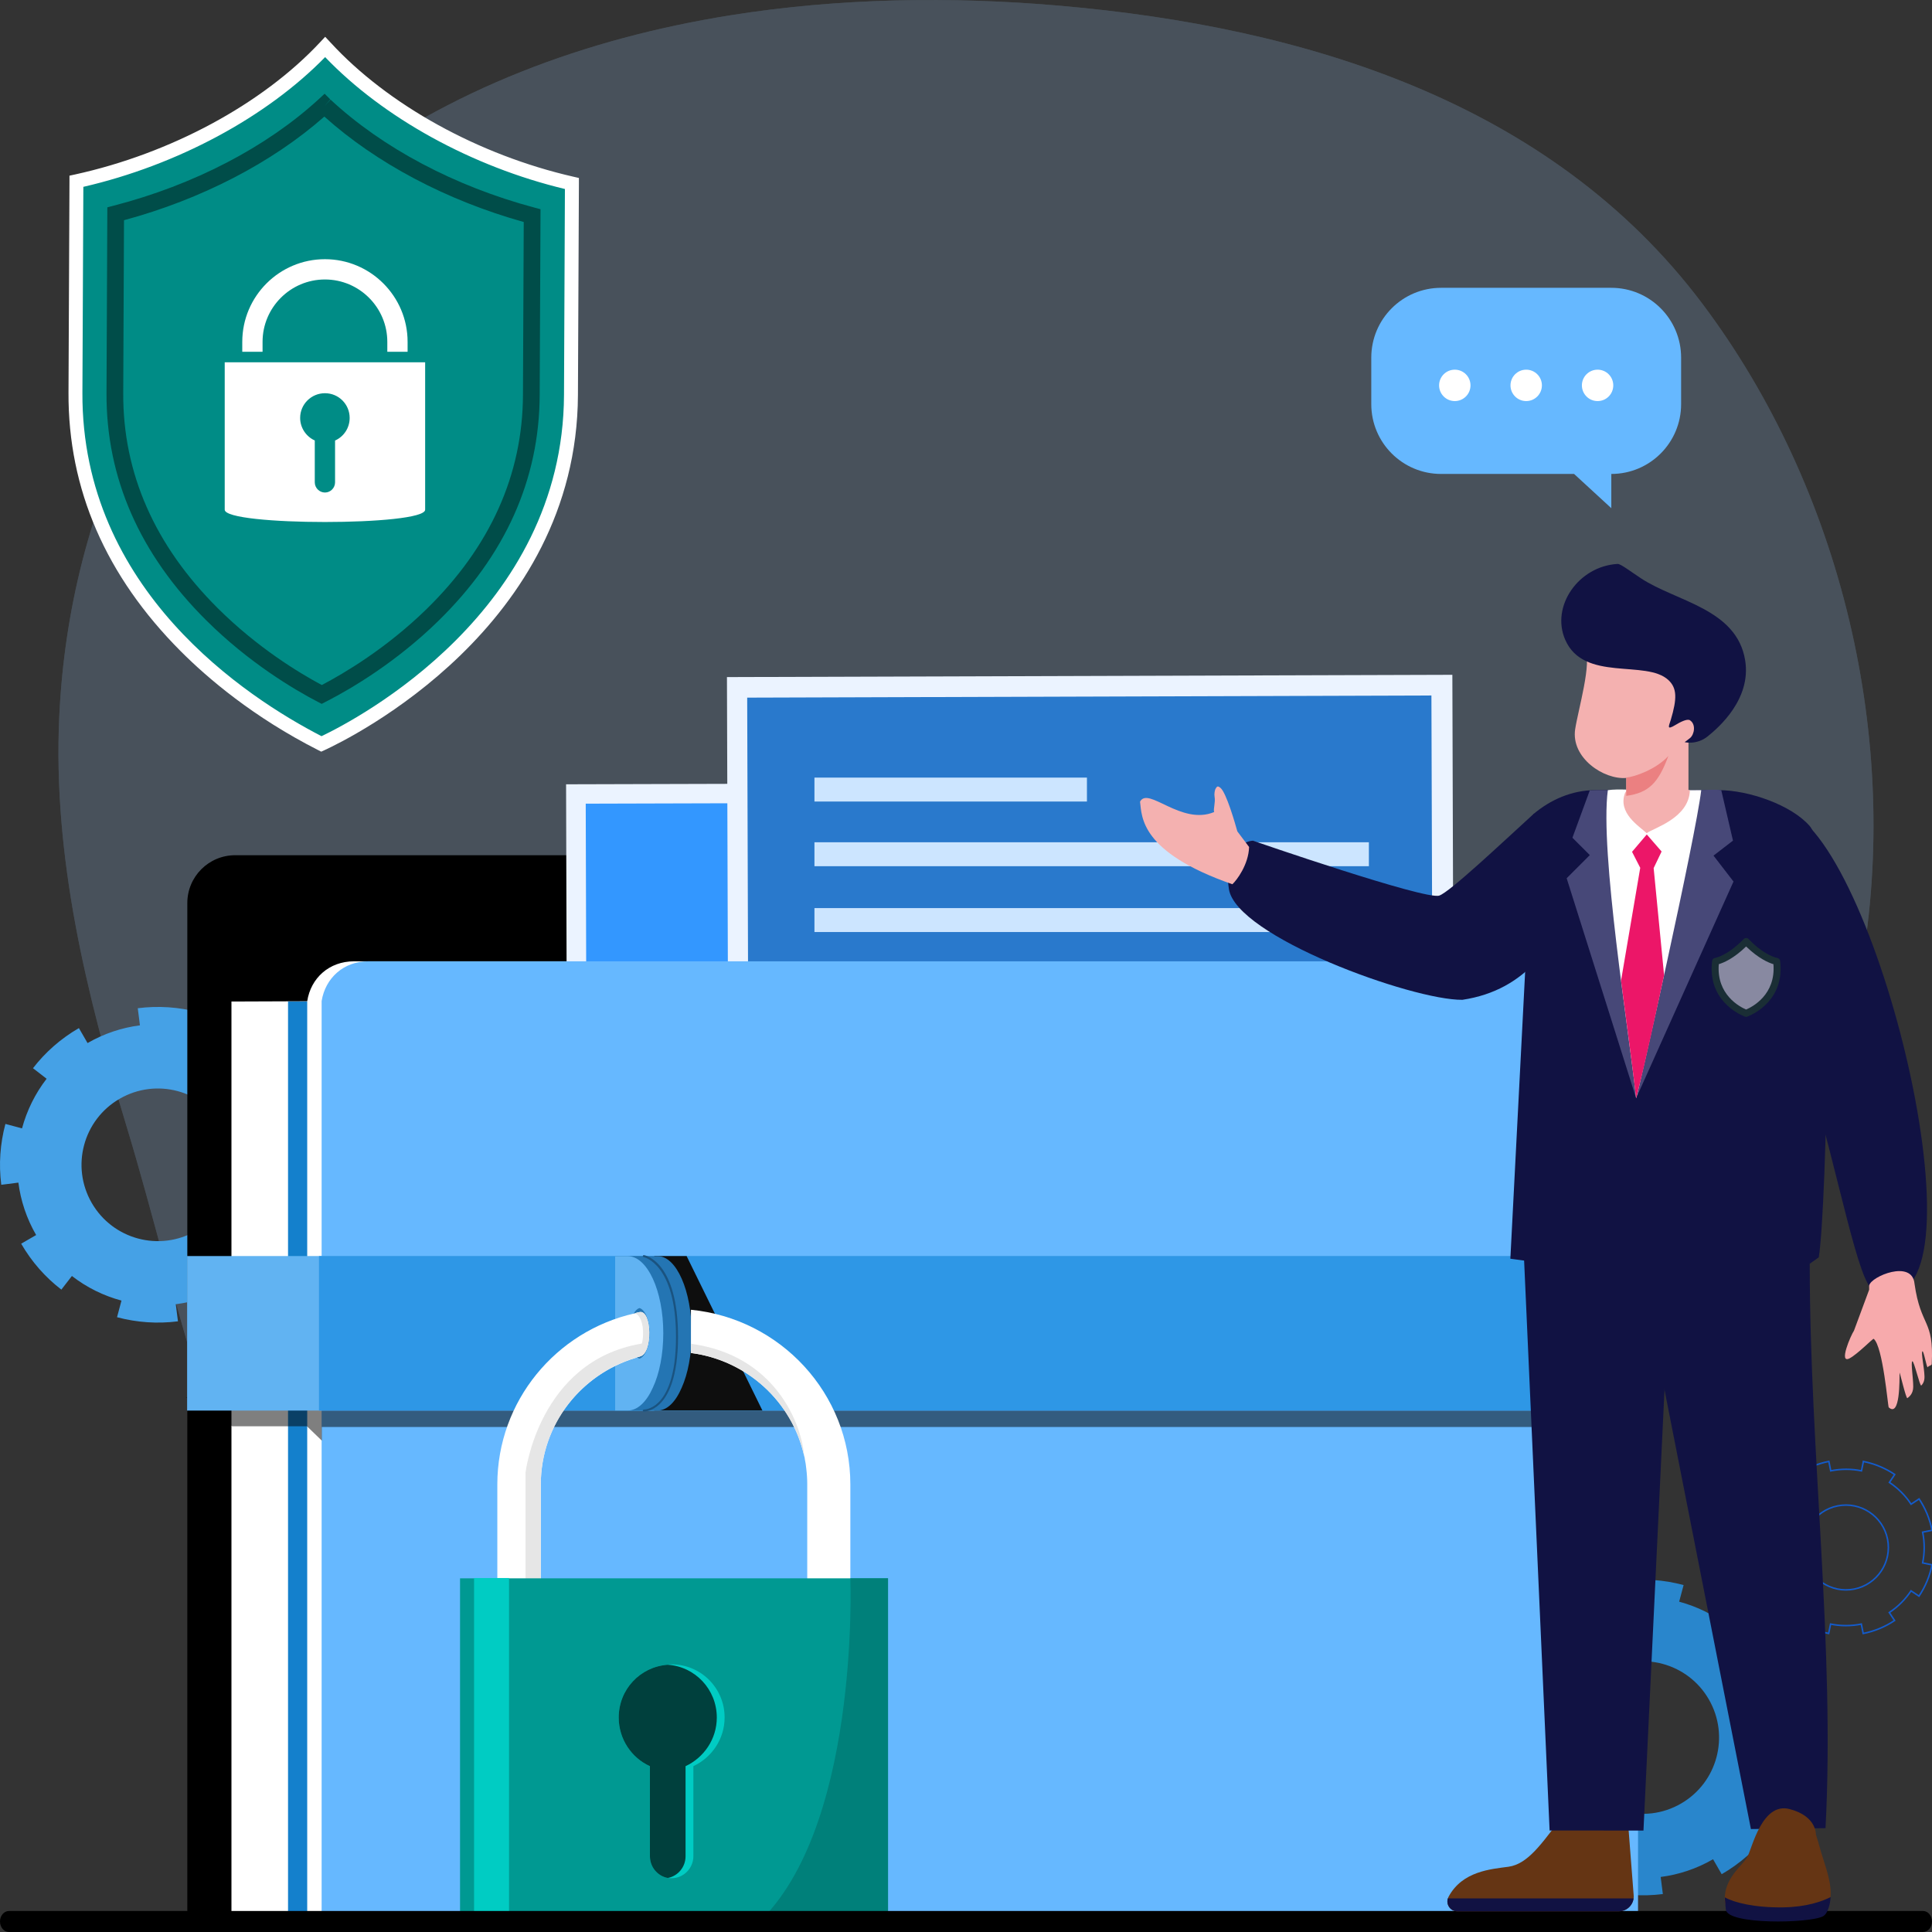 <?xml version="1.0" encoding="UTF-8"?>
<svg xmlns="http://www.w3.org/2000/svg" viewBox="0 0 700 700">
  <rect x="0" y="0" width="700" height="700" fill="#333333" stroke="none"/>
  <defs>
    <style>
      .cls-1 {
        fill: #2475b3;
      }

      .cls-2 {
        fill: #00403d;
      }

      .cls-3 {
        fill: #ebf3ff;
      }

      .cls-4, .cls-5, .cls-6 {
        fill: #fff;
      }

      .cls-7, .cls-8 {
        fill: #111243;
      }

      .cls-8, .cls-5, .cls-9, .cls-10, .cls-11, .cls-12, .cls-13, .cls-14 {
        fill-rule: evenodd;
      }

      .cls-9 {
        fill: #eb8081;
      }

      .cls-15 {
        fill: #653514;
      }

      .cls-16 {
        isolation: isolate;
      }

      .cls-17 {
        opacity: .2;
      }

      .cls-6, .cls-18 {
        opacity: .5;
      }

      .cls-19 {
        fill: #2979cc;
      }

      .cls-20 {
        fill: #e3eeff;
      }

      .cls-21 {
        fill: #3f9ee6;
      }

      .cls-22 {
        fill: #e6e6e6;
      }

      .cls-23 {
        fill: #45a1e6;
      }

      .cls-24 {
        fill: #cce5ff;
      }

      .cls-25 {
        fill: #004d49;
      }

      .cls-26 {
        fill: #3397ff;
      }

      .cls-27 {
        fill: #008c86;
      }

      .cls-28 {
        fill: #61b3f2;
      }

      .cls-10 {
        fill: #474878;
      }

      .cls-29 {
        opacity: .7;
      }

      .cls-29, .cls-30 {
        fill: #9bcaf9;
      }

      .cls-11 {
        fill: #ec1668;
      }

      .cls-31 {
        fill: #0e0e0e;
      }

      .cls-12 {
        fill: #f4b1b0;
      }

      .cls-32 {
        fill: #1a5380;
      }

      .cls-33 {
        fill: #00ccc3;
      }

      .cls-34 {
        fill: #00807a;
      }

      .cls-13 {
        fill: #f7aaac;
      }

      .cls-14, .cls-35 {
        fill: #66b8ff;
      }

      .cls-36 {
        fill: #1480cc;
      }

      .cls-37 {
        fill: #2e97e6;
      }

      .cls-38 {
        fill: none;
        stroke: #135bcc;
        stroke-miterlimit: 10;
        stroke-width: .55px;
      }

      .cls-39 {
        fill: #1a2e35;
      }

      .cls-40 {
        fill: #2986cc;
      }

      .cls-41 {
        fill: #009992;
      }

      .cls-18 {
        mix-blend-mode: darken;
      }
    </style>
  </defs>
  <g class="cls-16">
    <g id="Layer_1" data-name="Layer 1">
      <g>
        <g class="cls-17">
          <path class="cls-30" d="M264.44,5.57c-51.96,8.33-101.94,26.62-143.92,58.98C59.1,111.89,25.03,182.68,21.47,259.66c-2.35,50.81,9.79,100.36,24.44,148.61,18.85,62.07,31.02,132.77,70.39,185.82,61.29,82.59,179.76,117.38,278.84,102.6,64.01-9.55,131.64-45.9,151.33-111.6,7.29-24.33,10.84-50.46,23.3-72.94,14.93-26.94,42.01-42.67,62.57-64.6,25.4-27.09,35.63-60.85,41.96-96.55,14.67-82.8-7-173.83-57.55-241.03C561.54,36.55,471.91,9.76,384.29,2.1c-39.32-3.44-80.16-2.89-119.85,3.47Z"/>
          <path class="cls-29" d="M264.44,5.57c-51.96,8.33-101.94,26.62-143.92,58.98C59.1,111.89,25.03,182.68,21.47,259.66c-2.35,50.81,9.79,100.36,24.44,148.61,18.85,62.07,31.02,132.77,70.39,185.82,61.29,82.59,179.76,117.38,278.84,102.6,64.01-9.55,131.64-45.9,151.33-111.6,7.29-24.33,10.84-50.46,23.3-72.94,14.93-26.94,42.01-42.67,62.57-64.6,25.4-27.09,35.63-60.85,41.96-96.55,14.67-82.8-7-173.83-57.55-241.03C561.54,36.55,471.91,9.76,384.29,2.1c-39.32-3.44-80.16-2.89-119.85,3.47Z"/>
        </g>
        <g>
          <g>
            <path class="cls-40" d="M566.61,580c-6.65,3.84-12.23,8.82-16.65,14.54l4.94,3.82c-4.17,5.39-7.17,11.53-8.91,17.98l-6.02-1.61c-1.91,7.12-2.46,14.61-1.5,22.05l1.38-.17,4.82-.62c.83,6.5,2.95,12.97,6.43,19l-5.42,3.13c3.84,6.65,8.82,12.23,14.56,16.64l3.82-4.94c5.37,4.18,11.51,7.18,17.96,8.92l-1.61,6.02c7.12,1.91,14.63,2.44,22.07,1.49v-.02s-.23-1.79-.23-1.79l-.56-4.38c6.5-.83,12.95-2.93,18.98-6.42l3.13,5.42c6.65-3.84,12.25-8.83,16.66-14.57l-4.94-3.82c4.18-5.37,7.16-11.5,8.9-17.95l6.02,1.61c1.91-7.12,2.44-14.63,1.49-22.07l-6.2,.79c-.83-6.5-2.93-12.95-6.42-18.98l5.42-3.13c-3.84-6.65-8.83-12.25-14.57-16.66l-3.82,4.94c-5.37-4.18-11.5-7.16-17.95-8.9l1.61-6.02c-7.13-1.93-14.63-2.44-22.07-1.49v.05s.52,4.08,.52,4.08l.26,2.07c-6.5,.83-12.97,2.95-18.98,6.42l-3.13-5.42Zm14.78,25.6c13.22-7.63,30.12-3.11,37.75,10.11,7.64,13.24,3.12,30.14-10.1,37.77-13.24,7.64-30.14,3.12-37.79-10.12-7.63-13.22-3.11-30.12,10.13-37.76Z"/>
            <path class="cls-23" d="M28.6,372.49c-6.65,3.84-12.23,8.82-16.65,14.54l4.94,3.82c-4.17,5.39-7.17,11.53-8.91,17.98l-6.02-1.61c-1.91,7.12-2.46,14.61-1.5,22.05l1.38-.17,4.82-.62c.83,6.5,2.95,12.97,6.43,19l-5.42,3.13c3.84,6.65,8.82,12.23,14.56,16.64l3.82-4.94c5.37,4.18,11.51,7.18,17.96,8.92l-1.61,6.02c7.12,1.91,14.63,2.44,22.07,1.49v-.02s-.23-1.79-.23-1.79l-.56-4.38c6.5-.83,12.95-2.93,18.98-6.42l3.13,5.42c6.65-3.84,12.25-8.83,16.66-14.57l-4.94-3.82c4.18-5.37,7.16-11.5,8.9-17.95l6.02,1.61c1.91-7.12,2.44-14.63,1.49-22.07l-6.2,.79c-.83-6.5-2.93-12.95-6.42-18.98l5.42-3.13c-3.84-6.65-8.83-12.25-14.57-16.66l-3.82,4.94c-5.37-4.18-11.5-7.16-17.95-8.9l1.61-6.02c-7.13-1.93-14.63-2.44-22.07-1.49v.05s.52,4.08,.52,4.08l.26,2.07c-6.5,.83-12.97,2.95-18.98,6.42l-3.13-5.42Zm14.78,25.6c13.22-7.63,30.12-3.11,37.75,10.11,7.65,13.24,3.12,30.14-10.1,37.77-13.24,7.65-30.14,3.12-37.79-10.12-7.63-13.22-3.11-30.12,10.13-37.76Z"/>
            <path class="cls-38" d="M662.61,529.5c-4.19,.83-8.01,2.46-11.36,4.68l1.92,2.89c-3.16,2.09-5.83,4.79-7.9,7.88l-2.88-1.92c-2.28,3.41-3.9,7.25-4.72,11.34l.76,.16,2.65,.53c-.73,3.57-.76,7.35,0,11.15l-3.41,.68c.83,4.19,2.46,8.01,4.7,11.36l2.89-1.92c2.08,3.16,4.78,5.83,7.86,7.9l-1.92,2.88c3.41,2.28,7.27,3.9,11.35,4.72h0s.21-.99,.21-.99l.49-2.41c3.57,.73,7.34,.77,11.14,0l.68,3.41c4.19-.83,8.03-2.46,11.37-4.7l-1.92-2.89c3.16-2.08,5.82-4.77,7.89-7.86l2.88,1.92c2.28-3.41,3.9-7.27,4.72-11.35l-3.4-.69c.73-3.57,.77-7.34,0-11.14l3.41-.68c-.83-4.19-2.46-8.03-4.7-11.37l-2.89,1.92c-2.08-3.16-4.77-5.82-7.86-7.89l1.92-2.88c-3.41-2.29-7.27-3.9-11.35-4.72v.03s-.46,2.24-.46,2.24l-.23,1.13c-3.57-.73-7.35-.76-11.14,0l-.68-3.41Zm3.21,16.11c8.32-1.66,16.41,3.74,18.07,12.06,1.66,8.33-3.74,16.42-12.06,18.08-8.33,1.66-16.42-3.74-18.08-12.07-1.66-8.32,3.74-16.41,12.07-18.07Z"/>
          </g>
          <g>
            <path d="M287.13,348.29v-21.09c0-9.58-7.76-17.34-17.34-17.34H85.21c-9.58,0-17.34,7.76-17.34,17.34v372.77h477.45V348.29H287.13Z"/>
            <polygon class="cls-4" points="83.86 362.87 83.86 699.98 526.15 699.98 526.15 361.21 83.86 362.87"/>
            <polygon class="cls-36" points="104.36 362.87 104.36 699.98 550.43 699.98 550.43 361.21 104.36 362.87"/>
            <path class="cls-4" d="M568.11,348.3H128.28c-9.03,0-15.68,6.07-16.97,14.46v337.22h480.03V371.31c.11-12.11-10.89-23.02-23.23-23.02Z"/>
            <g>
              <rect class="cls-3" x="205.4" y="283.77" width="283.51" height="215.46" transform="translate(-1.09 .97) rotate(-.16)"/>
              <rect class="cls-26" x="212.5" y="290.81" width="269.01" height="198.07" transform="translate(-1.09 .97) rotate(-.16)"/>
              <polygon class="cls-20" points="235.45 473.29 408.32 472.81 313.8 382.13 235.45 473.29"/>
              <polygon class="cls-20" points="314.06 473.07 459.31 472.67 380.49 397.72 314.06 473.07"/>
              <path class="cls-20" d="M387.81,361.9c.03,11.06-8.91,20.04-19.96,20.08-11.06,.03-20.04-8.91-20.08-19.96-.03-11.06,8.91-20.04,19.96-20.08,11.06-.03,20.04,8.91,20.08,19.96Z"/>
            </g>
            <g>
              <g>
                <rect class="cls-3" x="263.77" y="244.88" width="262.83" height="228.57" transform="translate(-1.15 1.27) rotate(-.18)"/>
                <rect class="cls-19" x="271.08" y="252.34" width="247.91" height="210.13" transform="translate(-1.15 1.28) rotate(-.18)"/>
              </g>
              <g>
                <rect class="cls-24" x="295.09" y="281.74" width="98.73" height="8.67"/>
                <rect class="cls-24" x="295.09" y="305.17" width="200.88" height="8.67"/>
                <rect class="cls-24" x="295.09" y="329.02" width="200.88" height="8.67"/>
              </g>
            </g>
            <path class="cls-35" d="M593.49,371.36v328.64H116.53V362.71c1.34-8.36,7.97-14.41,16.91-14.41h436.9c12.3,0,23.25,10.86,23.15,23.06Z"/>
            <rect class="cls-4" x="66.34" y="695.46" width="48.12" height="4.51"/>
            <polygon class="cls-18" points="67.36 506.3 84.12 516.76 111.22 516.76 116.62 521.99 116.62 517.02 593.27 517.02 593.27 506.3 67.36 506.3"/>
            <g>
              <rect class="cls-28" x="67.79" y="455.09" width="530.79" height="55.99"/>
              <rect class="cls-37" x="115.57" y="455.09" width="483.01" height="55.99"/>
            </g>
            <g>
              <polygon class="cls-31" points="237.06 455.09 237.06 511.06 276.24 511.06 248.77 455.09 237.06 455.09"/>
              <g>
                <g>
                  <path class="cls-1" d="M238.26,455.11h-10.4v55.95h10.4c3.41,0,6.5-3.07,8.72-8.24,2.27-5.04,3.63-12.05,3.63-19.8,0-15.37-5.52-27.91-12.34-27.91Zm-.98,27.91c0-4.67,1.52-8.48,3.47-9.1,1.95,.62,3.46,4.43,3.46,9.1s-1.52,8.61-3.46,9.22c-1.95-.62-3.47-4.43-3.47-9.22Z"/>
                  <path class="cls-21" d="M232.38,455.11h-4.53v55.95h4.53c3.57,0,6.8-3.07,9.12-8.24,2.38-5.04,3.8-12.05,3.8-19.8,0-15.37-5.78-27.91-12.92-27.91Zm2.95,37.14c-2.04-.62-3.63-4.43-3.63-9.22s1.59-8.48,3.63-9.1c2.04,.62,4.98,4.43,4.98,9.1s-2.95,8.61-4.98,9.22Z"/>
                </g>
                <g>
                  <path class="cls-1" d="M233.27,455.11h-10.4v55.95h10.4c3.41,0,6.5-3.07,8.72-8.24,2.27-5.04,3.63-12.05,3.63-19.8,0-15.37-5.52-27.91-12.34-27.91Zm-.98,27.91c0-4.67,1.52-8.48,3.47-9.1,1.95,.62,3.46,4.43,3.46,9.1s-1.52,8.61-3.46,9.22c-1.95-.62-3.47-4.43-3.47-9.22Z"/>
                  <path class="cls-28" d="M227.4,455.11h-4.53v55.95h4.53c3.57,0,6.8-3.07,9.12-8.24,2.38-5.04,3.8-12.05,3.8-19.8,0-15.37-5.78-27.91-12.92-27.91Zm4.31,37.14c-2.04-.62-3.63-4.43-3.63-9.22s1.59-8.48,3.63-9.1c2.04,.62,3.62,4.43,3.62,9.1s-1.59,8.61-3.62,9.22Z"/>
                  <path class="cls-32" d="M233.32,511.43s-.06,0-.06,0c-.2,0-.36-.18-.35-.38,0-.2,.15-.33,.38-.35,.02,0,2.56,.05,5.22-2.51,2.93-2.83,6.42-9.26,6.42-23.82,0-26.5-11.6-28.88-11.71-28.9-.2-.04-.33-.22-.3-.42,.03-.2,.23-.34,.42-.3,.5,.09,12.32,2.44,12.32,29.61,0,14.85-3.63,21.45-6.67,24.37-2.68,2.57-5.22,2.69-5.66,2.69Z"/>
                </g>
              </g>
              <g>
                <path class="cls-4" d="M231.71,491.5c-.49,.12-.86,.25-1.35,.37q.12,.12,0,.12c-19.8,5.9-34.43,24.1-34.43,45.87v46.74h-15.74v-46.74c0-30.25,21.27-55.58,49.68-61.98,.62-.25,1.23-.37,1.84-.49,4.55-.98,4.92,15.37,0,16.11Z"/>
                <path class="cls-4" d="M250.34,474.56v15.65c20.29,2.61,36.67,17.66,41.03,37.33,.13,.49,.25,.86,.25,1.23,.25,1.11,.37,2.09,.49,3.2,.25,1.97,.37,3.94,.37,5.9v46.74h15.62v-46.74c0-33.06-25.4-60.14-57.75-63.32Z"/>
                <path class="cls-22" d="M232.07,486.88c-36.91,6.47-41.66,46.66-41.66,46.66v51.07h5.54v-46.74c0-22.22,15.24-40.8,35.75-46.34,1.57-.51,2.54-5.1,2.54-5.1,0,0-.97,.22-2.17,.45Z"/>
                <path class="cls-22" d="M250.34,486.88v3.33c20.29,2.61,36.67,17.66,41.03,37.33-.88-11.48-10.4-36.57-41.03-40.66Z"/>
                <path class="cls-22" d="M231.71,491.5c-.49,.12-.86,.25-1.35,.37,.37-.98,2.37-3.22,2.62-7.89,.25-4.8-1.38-8.04-3.11-8.1,.62-.25,1.23-.37,1.84-.49,4.55-.98,4.92,15.37,0,16.11Z"/>
              </g>
              <g>
                <rect class="cls-41" x="166.68" y="571.86" width="155.06" height="127.93"/>
                <g>
                  <path class="cls-33" d="M224.17,622.29c0,7.82,4.67,14.65,11.31,17.63v32.65c0,3.85,2.71,7.08,6.27,7.82h.37c.37,.12,.86,.12,1.23,.12,4.3,0,7.87-3.6,7.87-7.95v-32.65c6.64-3.1,11.32-9.81,11.32-17.63,0-10.68-8.61-19.24-19.18-19.24-.49,0-.98,0-1.48,.12-9.96,.75-17.71,8.94-17.71,19.12Z"/>
                  <path class="cls-2" d="M224.17,622.29c0,7.82,4.67,14.65,11.31,17.63v32.65c0,3.85,2.71,7.08,6.27,7.82h.37c3.57-.75,6.27-3.97,6.27-7.82v-32.65c6.64-3.1,11.32-9.81,11.32-17.63,0-10.18-7.87-18.5-17.83-19.12-9.96,.75-17.71,8.94-17.71,19.12Z"/>
                </g>
                <path class="cls-34" d="M272.54,698.61h49.21v-126.75h-13.65s3.63,93.53-35.55,126.75Z"/>
                <rect class="cls-33" x="171.77" y="571.75" width="12.66" height="126.63"/>
              </g>
            </g>
          </g>
        </g>
        <path d="M696.77,700H3.23C1.45,700,0,698.3,0,696.2H0C0,694.09,1.45,692.39,3.23,692.39H696.77c1.78,0,3.23,1.7,3.23,3.8h0c0,2.1-1.45,3.8-3.23,3.8Z"/>
        <g>
          <g>
            <g>
              <path class="cls-14" d="M583.81,104.28h-61.67c-13.98,0-25.3,11.32-25.3,25.3v16.85c0,13.97,11.32,25.29,25.3,25.29h48.18l13.49,12.41v-12.41c13.97,0,25.29-11.32,25.29-25.29v-16.85c0-13.97-11.32-25.3-25.29-25.3h0Z"/>
              <path class="cls-5" d="M578.84,133.94c-3.15,0-5.69,2.55-5.69,5.69s2.54,5.69,5.69,5.69,5.68-2.55,5.68-5.69-2.54-5.69-5.68-5.69h0Z"/>
              <path class="cls-5" d="M552.97,133.94c-3.14,0-5.69,2.55-5.69,5.69s2.55,5.69,5.69,5.69,5.69-2.55,5.69-5.69-2.55-5.69-5.69-5.69h0Z"/>
              <path class="cls-5" d="M527.1,133.94c-3.14,0-5.69,2.55-5.69,5.69s2.55,5.69,5.69,5.69,5.69-2.55,5.69-5.69-2.55-5.69-5.69-5.69h0Z"/>
            </g>
            <path class="cls-8" d="M571.89,323.36c-8.25,18.27-18.46,35.34-42.03,38.89-18.15,.22-82.04-22.96-84.61-40.16-2.55-17.2,8.72-17.49,8.72-17.49,0,0,62.4,21.59,67.5,19.89,3.83-1.28,22.57-18.98,34.07-29.48,2.44-2.23,19.89,20.49,16.35,28.35h0Z"/>
            <path class="cls-15" d="M528.03,692.51h58.48c2.76,0,5.02-2.06,5.37-4.69,.06-.37,.07-.75,.03-1.14l-2.38-30.72s-2.42-1.12-5.83-1.93c-2.02-.47-3.72-1.94-4.33-3.93-.04-.15-.08-.3-.13-.44-1.34-5.91-9.87-7.79-11.43-2.02-.21,.75-.39,1.47-.54,2.18-.04,.16-.08,.35-.11,.51-.25,1.24-.44,2.38-.56,3.38v.07c-.32,2.55-.3,4.18-.3,4.18-.78,.98-1.52,1.95-2.26,2.9-.37,.47-.72,.94-1.07,1.41-.76,1-1.52,1.97-2.26,2.9-.34,.45-.68,.87-1.01,1.29-.82,1.02-1.61,1.98-2.41,2.87-.37,.41-.72,.81-1.09,1.19-3.03,3.17-6.06,5.34-9.65,5.84-6.34,.87-16.7,1.56-21.71,10.87-.11,.2-.18,.4-.25,.6-.73,2.25,.94,4.69,3.44,4.69h0Z"/>
            <path class="cls-7" d="M528.03,692.51h58.48c2.76,0,5.02-2.06,5.37-4.69h-67.29c-.73,2.25,.94,4.69,3.44,4.69h0Z"/>
            <path class="cls-8" d="M578.14,286.29h44.69c10.81,0,26.39,5.42,32.94,13.09,9.36,10.99,6.06,139.06,3.2,156.18l-3.27,2.32c0,68.44,9.18,139.04,5.72,204.49l-27.03,.33-34.1-173.35-17.34-30.01-28.09-2.26-7.63-1.02,8.3-161.06c6.2-5.22,13.91-8.72,22.59-8.72h0Z"/>
            <path class="cls-10" d="M578.14,286.29h7.4l.96,10.94,6.3,100.69-25.17-79.71,8.39-8.39-6.3-6.29,6.29-17.16c.7-.05,1.42-.07,2.14-.07h0Z"/>
            <path class="cls-8" d="M628.46,326.59c-4.43-9.21-1.01-27.24,8.36-31.29,2.48-1.07,7.88-3.49,12.45-.93,34,19.07,73.28,190.52,29.56,173-5.51-1.92-12.45-41.03-23.43-77.96-9.06-30.45-22.96-54.55-26.93-62.82h0Z"/>
            <path class="cls-10" d="M614.39,286.29l-2.35,9.89-19.24,101.74,35.28-78.52-7.24-9.39,7.05-5.44-4.24-18.26c-2.04-.41-7.09,0-9.25,0h0Z"/>
            <path class="cls-5" d="M582.55,286.29c-2.96,22.2,7.68,87.36,10.25,111.63,.78-1.91,21.58-94.52,23.59-111.63h-20.18c-4.57,0-9.75-.56-13.66,0h0Z"/>
            <path class="cls-12" d="M570.71,264.2c-1.56,10.42,10.39,18.36,18.52,17.67v4.77l-.42,.59c-2.83,7.37,5.14,12.11,7.81,14.65,2.42-1.86,15.36-5.38,15.66-15.59h-.52v-17.91c.58-.18,1.21-.43,1.79-.79,1.79-1.09,2.48-3.75,2-6.5-.48-2.75-4.3-.89-4.3-.89,3.31-8.15,7.55-15.18-.99-19.71-8.53-4.53-25.75-4.19-25.75-4.19l-10.32-1.06c2.79,4.44-2.44,22.07-3.48,28.97h0Z"/>
            <path class="cls-9" d="M604.48,273.92c-3.62,9.72-7.06,13.33-15.25,14.44v-6.62c3.11-.3,10.78-2.96,15.25-7.83h0Z"/>
            <polygon class="cls-8" points="551.94 450.57 605.62 450.36 595.46 663.24 561.45 663.23 551.94 450.57"/>
            <path class="cls-15" d="M624.92,688.93c.49,8.54,30.73,5.6,35.57,3.04,1.86-.98,2.65-2.89,2.79-5.2,.24-3.68-1.13-8.39-2.33-12.08-1.93-6.01-1.68-5.9-3.02-10.01,0,0,.35-6.68-9.57-9.23-9.91-2.56-13.53,14.08-15.22,17.28-1.55,2.94-7.57,6.95-8.19,14.16-.07,.65-.08,1.34-.04,2.05h0Z"/>
            <path class="cls-7" d="M625.31,691.9c.59,5.54,30.33,4.99,35.18,2.42,1.86-.99,2.65-4.67,2.79-6.98-3.17,1.61-8.78,3.6-17.14,3.73-10.26,.16-17.66-1.67-21.18-3.61-.07,.66,.31,3.73,.35,4.44h0Z"/>
            <path class="cls-8" d="M604.52,246.42c3.14,2.95,3.11,6.74,.85,14.36-.68,2.24-1.72,3.96,1.71,1.87,1.58-.96,4.2-2.34,5.21-1.69,2.26,1.44,1.62,5.09,.08,6.42-.69,.59-2,1.51-2,1.51,0,0,4.37,1.13,8.37-2.1,4.02-3.23,15.86-13.54,13.56-27.57-3.06-18.67-24.88-21.23-37.69-29.65-3.9-2.57-7.46-5.31-8.5-5.25-14.18,.8-24.28,15.33-19.01,27.46,6.71,15.46,29.36,7.06,37.42,14.64h0Z"/>
            <path class="cls-11" d="M587.33,355.33c2.13,16.53,4.48,33.34,5.47,42.59,3.68-14.33,7.03-30.22,10.13-44.63l-3.78-38.76,2.88-6.01-5.37-6.18-5.34,6.29,2.97,5.79-6.96,40.92Z"/>
            <path class="cls-12" d="M448.31,301.21c-.78-2.82-3.97-13.96-6.1-15.74-1.09-.91-1.3-.45-1.72,.19-.37,.56-.61,2.04-.42,3.04,.37,2.08-.54,4.41-.16,5.52-11.95,4.98-23.96-9.43-26.85-3.75,.69,5.5,.03,18.26,33.45,29.91,1.59-1.44,5.88-7.15,6.06-13.5l-4.26-5.66Z"/>
          </g>
          <path class="cls-13" d="M677.23,465.76v1.53s-5.51,14.86-5.51,14.86c-1.09,1.57-5.75,12.26-1.52,9.97,2.97-1.61,8.42-7.25,8.67-7.04,3.37,2.75,5.15,24.58,5.45,24.84,4.2,3.76,3.88-10.16,3.93-12.53,.01-.62,2.36,9.54,2.83,9.18,.57-.43,2.12-1.51,2.12-4.12,0-3.2-.91-8.67-.35-9.21,.58-.56,2.78,9.31,3.28,8.75,.39-.43,1.21-1.28,1.15-3.29-.1-3.31-1.25-8.32-.79-9.05,.47-.75,1.62,6.41,2,5.69,.29-.56,1.39-.52,1.42-1.13,.84-16.45-3.96-13.07-6.25-29.13-.84-8.84-15.78-2.61-16.41,.66"/>
        </g>
        <g>
          <g>
            <g>
              <path class="cls-27" d="M207.21,66.49c-.01,2.39-.07,15.62-.34,76.62-.36,81.37-78.78,121.07-90.43,126.44-12.02-6.11-89.47-45.87-89.1-127.24,.27-61,.33-74.24,.34-76.62,35.77-7.84,69.19-26.23,90.14-48.66,.04,.05,.1,.1,.15,.16,20.75,22.55,53.63,41.16,89.24,49.3Z"/>
              <path class="cls-4" d="M116.39,272.34l-1.09-.55c-23.56-11.96-40.11-26.1-49.84-35.86-27.12-27.2-40.8-58.7-40.64-93.64l.13-28.29c.17-37.08,.21-46.37,.22-48.33v-2.02s1.98-.43,1.98-.43c34.71-7.6,67.92-25.52,88.83-47.92l1.84-1.97,2.01,2.15c20.77,22.56,53.65,40.71,87.95,48.55l1.97,.45v2.02c-.02,2.39-.08,15.62-.35,76.62-.38,84.17-82.53,124.4-91.9,128.71l-1.11,.51ZM30.2,67.7c-.02,4.41-.07,16.19-.21,46.32l-.13,28.29c-.32,71.47,59.58,110.47,86.63,124.42,13.05-6.23,87.51-45.23,87.86-123.64,.23-51.61,.31-69.03,.33-74.61-33.64-8.07-65.8-25.77-86.88-47.79-21.25,21.79-53.66,39.19-87.61,47.01Z"/>
            </g>
            <path class="cls-25" d="M116.57,255.03l-1.39-.72c-8.42-4.38-24.89-14.06-40.56-29.66-24.04-23.93-36.16-51.57-36.03-82.17l.3-67.36,2.26-.59c28.94-7.47,55.34-21.17,74.33-38.6l2.14-1.97,2.05,2.05-1.97,2.3,2.06-2.22c18.83,17.53,45.05,31.42,73.82,39.11l2.26,.6-.3,67.37c-.13,30.59-12.5,58.13-36.76,81.84-15.33,14.99-31.44,24.41-39.68,28.7l-2.53,1.31ZM44.93,79.79l-.28,62.71c-.13,28.91,11.39,55.11,34.24,77.85,14.29,14.22,29.25,23.33,37.7,27.85,8.01-4.2,23.35-13.24,37.95-27.51,23.06-22.54,34.81-48.63,34.94-77.54l.28-62.71c-27.89-7.8-53.37-21.27-72.24-38.2-19.02,16.75-44.61,29.99-72.59,37.55ZM117.68,38.31h.01s-.01,0-.01,0Z"/>
          </g>
          <g>
            <path class="cls-4" d="M81.42,131.26v53.41c0,5.95,72.62,5.95,72.62,0v-53.41H81.42Zm39.98,28.36v15.14c0,2.02-1.64,3.69-3.66,3.69s-3.69-1.67-3.69-3.69v-15.17c-3.11-1.4-5.3-4.55-5.3-8.17,0-4.96,4.03-8.95,8.99-8.95s8.95,4,8.95,8.95c0,3.66-2.15,6.8-5.3,8.2Z"/>
            <path class="cls-4" d="M147.68,127.46h-7.35v-3.6c0-12.46-10.14-22.6-22.6-22.6s-22.6,10.14-22.6,22.6v3.6h-7.35v-3.6c0-16.52,13.44-29.95,29.95-29.95s29.95,13.44,29.95,29.95v3.6Z"/>
          </g>
        </g>
        <g>
          <path class="cls-6" d="M643.72,348.32s-4.68-.6-11.02-7.14v-.09s-.03,.03-.04,.04c-.01-.02-.03-.03-.04-.04v.09c-6.35,6.54-11.02,7.14-11.02,7.14-1.67,13.69,9.9,18.38,11.02,18.8v.03s.02,0,.04-.02c.03,.01,.04,.02,.04,.02v-.03c1.12-.42,12.69-5.11,11.02-18.8Z"/>
          <path class="cls-39" d="M632.67,368.42c-.08,0-.16,0-.24-.02-.15-.02-.3-.07-.43-.15-1.98-.78-13.39-5.95-11.67-20.08,.07-.57,.52-1.03,1.09-1.1,.03,0,4.32-.69,10.15-6.63,.14-.2,.33-.37,.55-.47,.12-.05,.25-.08,.38-.1,.22-.03,.45-.01,.66,.08,.28,.12,.51,.31,.65,.56,5.79,5.87,10.04,6.56,10.09,6.56,.57,.08,1.02,.53,1.08,1.1,1.71,14.06-9.58,19.24-11.65,20.07-.2,.12-.43,.18-.66,.18Zm-9.92-19.08c-.9,11.1,7.68,15.49,9.9,16.43,2.22-.94,10.79-5.33,9.9-16.43-1.69-.5-5.36-2.01-9.9-6.41-4.53,4.4-8.2,5.91-9.9,6.41Z"/>
        </g>
      </g>
    </g>
  </g>
</svg>